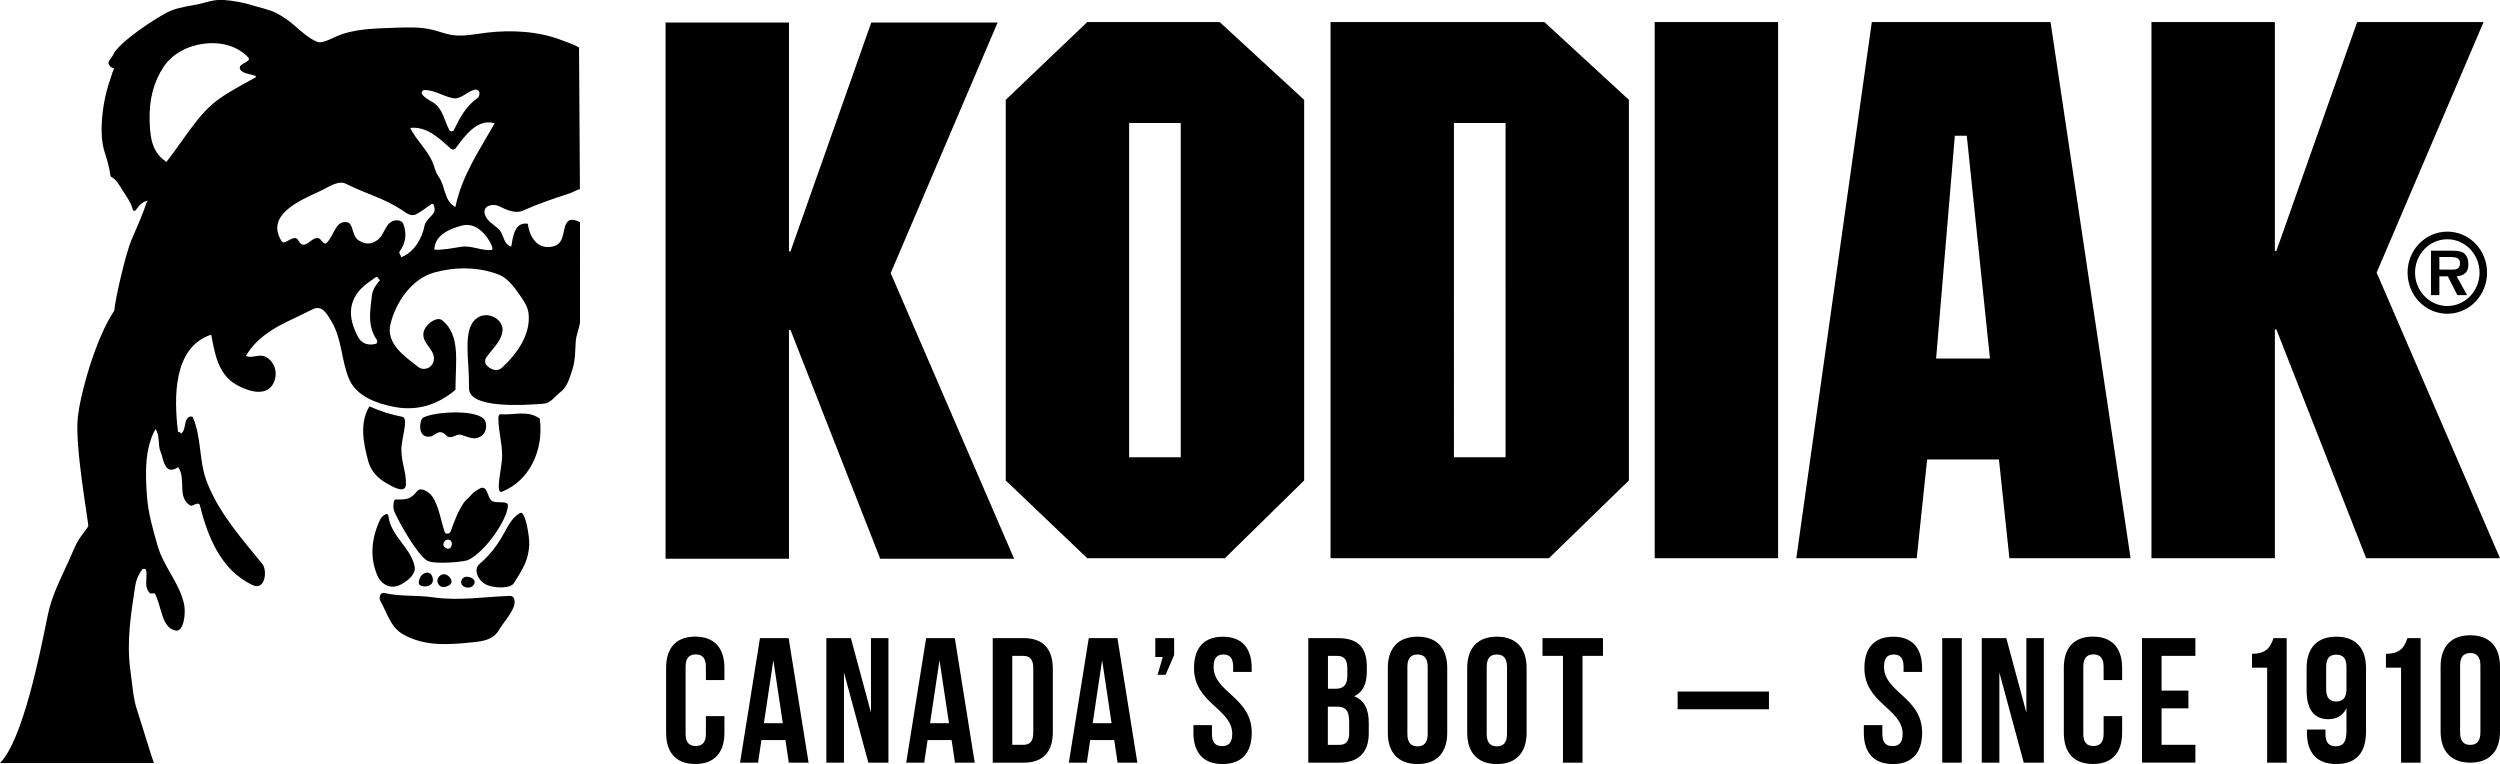 <?xml version="1.0" encoding="utf-8"?>
<!-- Generator: Adobe Illustrator 24.2.3, SVG Export Plug-In . SVG Version: 6.00 Build 0)  -->
<svg version="1.1" id="Layer_1" xmlns="http://www.w3.org/2000/svg" xmlns:xlink="http://www.w3.org/1999/xlink" x="0px" y="0px"
	 viewBox="0 0 465.51 142.28" style="enable-background:new 0 0 465.51 142.28;" xml:space="preserve">
<path d="M202.45,4.11l-15.18,14.48v70.87l15.18,14.48h25.63l14.76-14.48V18.59L227.11,4.11H202.45z M219.86,85.14h-9.61V22.9h9.61
	V85.14z M146.91,104.04h-22.98V4.2h22.98v42.61h0.28L162.23,4.2h23.53l-19.91,46.65l22.98,53.19H163.9l-16.71-42.61h-0.28V104.04z
	 M247.75,4.11v99.83h40.67l14.89-14.48V18.59L287.58,4.11H247.75z M280.34,85.14h-9.61V22.9h9.61V85.14z M348.54,4.11l-14.06,99.83
	h22.42l1.94-18.39h13.37l1.95,18.39h22.56L381.82,4.11H348.54z M360.51,66.76l3.49-41.49h2.22l4.32,41.49H360.51z M465.51,103.94
	h-24.92l-16.72-42.6h-0.28v42.6h-22.98V4.11h22.98v42.61h0.28l15.04-42.61h23.54l-19.91,46.65L465.51,103.94z M455.71,43.13
	c-4.1,0-7.41,3.41-7.41,7.63c0,4.24,3.31,7.66,7.41,7.66c4.08,0,7.39-3.42,7.39-7.66C463.1,46.53,459.79,43.13,455.71,43.13z
	 M455.71,56.98c-3.32,0-6.02-2.8-6.02-6.22c0-3.42,2.69-6.21,6.02-6.21c3.3,0,5.99,2.79,5.99,6.21
	C461.7,54.19,459.02,56.98,455.71,56.98z M459.62,49.23c0-0.88-0.22-1.66-0.93-2.16c-0.6-0.36-1.48-0.39-2.16-0.39h-3.87v8.27h1.56
	v-3.5h1.58l1.77,3.5h1.81l-1.94-3.5C458.85,51.33,459.62,50.71,459.62,49.23z M456.56,50.2h-2.34v-2.34h1.94c0.76,0,1.9,0,1.9,1.11
	C458.07,50.01,457.44,50.23,456.56,50.2z M308.11,4.11h22.98v99.83h-22.98V4.11z M134.89,124.38v2.25h-3.45v-2.49
	c0-1.66-0.73-2.29-1.89-2.29c-1.16,0-1.89,0.63-1.89,2.29v12.52c0,1.66,0.73,2.25,1.89,2.25c1.16,0,1.89-0.6,1.89-2.25v-3.31h3.45
	v3.08c0,3.71-1.86,5.83-5.43,5.83c-3.58,0-5.43-2.12-5.43-5.83v-12.06c0-3.71,1.86-5.83,5.43-5.83
	C133.03,118.55,134.89,120.67,134.89,124.38z M141.51,118.82l-3.71,23.19h3.35l0.63-4.21h4.47l0.63,4.21h3.68l-3.71-23.19H141.51z
	 M142.24,134.66l1.76-11.73l1.76,11.73H142.24z M162.18,118.82h3.25v23.19h-3.74l-4.54-16.8v16.8h-3.28v-23.19h4.57l3.74,13.88
	V118.82z M172.45,118.82l-3.71,23.19h3.35l0.63-4.21h4.47l0.63,4.21h3.68l-3.71-23.19H172.45z M173.18,134.66l1.76-11.73l1.76,11.73
	H173.18z M190.61,118.82h-5.76v23.19h5.76c3.64,0,5.43-2.02,5.43-5.73v-11.73C196.04,120.84,194.25,118.82,190.61,118.82z
	 M192.4,136.44c0,1.66-0.7,2.25-1.86,2.25h-2.05v-16.56h2.05c1.16,0,1.86,0.6,1.86,2.25V136.44z M202.73,118.82l-3.71,23.19h3.35
	l0.63-4.21h4.47l0.63,4.21h3.68l-3.71-23.19H202.73z M203.46,134.66l1.76-11.73l1.76,11.73H203.46z M215.12,118.82h3.51v3.15
	l-1.59,3.68h-1.49l0.96-3.31h-1.39V118.82z M233.08,136.44c0,3.71-1.86,5.83-5.43,5.83c-3.58,0-5.43-2.12-5.43-5.83v-1.42h3.45v1.66
	c0,1.66,0.73,2.25,1.89,2.25c1.16,0,1.89-0.6,1.89-2.25c0-4.77-7.12-5.67-7.12-12.29c0-3.71,1.82-5.83,5.37-5.83
	c3.55,0,5.37,2.12,5.37,5.83v0.73h-3.45v-0.96c0-1.66-0.66-2.29-1.82-2.29c-1.16,0-1.82,0.63-1.82,2.29
	C225.95,128.92,233.08,129.82,233.08,136.44z M252.16,129.65c1.62-0.76,2.35-2.29,2.35-4.67v-0.83c0-3.58-1.62-5.33-5.4-5.33h-5.5
	v23.19h5.73c3.64,0,5.53-1.92,5.53-5.5v-1.89C254.88,132.17,254.11,130.41,252.16,129.65z M247.26,122.13h1.76
	c1.29,0,1.86,0.73,1.86,2.38v1.29c0,1.86-0.83,2.45-2.19,2.45h-1.42V122.13z M251.23,136.41c0,1.72-0.66,2.29-1.89,2.29h-2.09v-7.12
	h1.62c1.66,0,2.35,0.66,2.35,2.82V136.41z M263.95,118.55c-3.58,0-5.53,2.12-5.53,5.83v12.06c0,3.71,1.95,5.83,5.53,5.83
	c3.58,0,5.53-2.12,5.53-5.83v-12.06C269.48,120.67,267.53,118.55,263.95,118.55z M265.84,136.68c0,1.66-0.73,2.29-1.89,2.29
	c-1.16,0-1.89-0.63-1.89-2.29v-12.52c0-1.66,0.73-2.29,1.89-2.29c1.16,0,1.89,0.63,1.89,2.29V136.68z M278.73,118.55
	c-3.58,0-5.53,2.12-5.53,5.83v12.06c0,3.71,1.95,5.83,5.53,5.83c3.58,0,5.53-2.12,5.53-5.83v-12.06
	C284.26,120.67,282.3,118.55,278.73,118.55z M280.61,136.68c0,1.66-0.73,2.29-1.89,2.29c-1.16,0-1.89-0.63-1.89-2.29v-12.52
	c0-1.66,0.73-2.29,1.89-2.29c1.16,0,1.89,0.63,1.89,2.29V136.68z M287.21,118.82h11.27v3.31h-3.81v19.88h-3.64v-19.88h-3.81V118.82z
	 M357.91,136.44c0,3.71-1.86,5.83-5.43,5.83c-3.58,0-5.43-2.12-5.43-5.83v-1.42h3.45v1.66c0,1.66,0.73,2.25,1.89,2.25
	c1.16,0,1.89-0.6,1.89-2.25c0-4.77-7.12-5.67-7.12-12.29c0-3.71,1.82-5.83,5.37-5.83c3.55,0,5.37,2.12,5.37,5.83v0.73h-3.45v-0.96
	c0-1.66-0.66-2.29-1.82-2.29c-1.16,0-1.82,0.63-1.82,2.29C350.79,128.92,357.91,129.82,357.91,136.44z M361.65,118.82h3.64v23.19
	h-3.64V118.82z M377.32,118.82h3.25v23.19h-3.74l-4.54-16.8v16.8h-3.28v-23.19h4.57l3.74,13.88V118.82z M395.15,124.38v2.25h-3.45
	v-2.49c0-1.66-0.73-2.29-1.89-2.29c-1.16,0-1.89,0.63-1.89,2.29v12.52c0,1.66,0.73,2.25,1.89,2.25c1.16,0,1.89-0.6,1.89-2.25v-3.31
	h3.45v3.08c0,3.71-1.86,5.83-5.43,5.83c-3.58,0-5.43-2.12-5.43-5.83v-12.06c0-3.71,1.86-5.83,5.43-5.83
	C393.29,118.55,395.15,120.67,395.15,124.38z M398.85,118.82h9.94v3.31h-6.3v6.46h5v3.31h-5v6.79h6.3v3.31h-9.94V118.82z
	 M423.34,118.82h2.45v23.19h-3.64v-17.69h-2.82v-2.58C422.14,121.73,422.77,120.38,423.34,118.82z M435.03,118.55
	c-3.58,0-5.53,2.12-5.53,5.83v4.24c0,3.41,1.36,5.3,4.04,5.3c1.62,0,2.75-0.73,3.38-2.05v4.24c0,2.22-0.73,2.85-2.02,2.85
	c-1.16,0-1.89-0.63-1.89-2.29v-0.83h-3.45v0.6c0,3.71,1.86,5.83,5.43,5.83c3.78,0,5.57-2.12,5.57-6.03v-11.86
	C440.56,120.67,438.61,118.55,435.03,118.55z M436.92,128.33c0,1.66-0.73,2.29-1.89,2.29c-1.16,0-1.89-0.63-1.89-2.29v-4.18
	c0-1.66,0.73-2.25,1.89-2.25c1.16,0,1.89,0.6,1.89,2.25V128.33z M448.28,118.82h2.45v23.19h-3.64v-17.69h-2.82v-2.58
	C447.09,121.73,447.72,120.38,448.28,118.82z M459.98,118.29c-3.58,0-5.53,2.12-5.53,5.83v12.06c0,3.71,1.95,5.83,5.53,5.83
	c3.58,0,5.53-2.12,5.53-5.83v-12.06C465.51,120.41,463.55,118.29,459.98,118.29z M461.86,136.41c0,1.66-0.73,2.29-1.89,2.29
	c-1.16,0-1.89-0.63-1.89-2.29v-12.52c0-1.66,0.73-2.29,1.89-2.29c1.16,0,1.89,0.63,1.89,2.29V136.41z M312.38,128.76h17.01v3.31
	h-17.01V128.76z M82.82,106.93c0.9,0.14,1.85,1.48,0.79,2.07c-0.74,0.43-1.72,0.53-2.1-0.48C81.21,107.75,81.97,106.79,82.82,106.93
	z M87.04,107.39c0.93,0.09,1.6,0.68,1.26,1.37c-0.38,0.8-1.81,0.94-2.33,0.04C85.64,108.21,86.13,107.31,87.04,107.39z M78.79,77.77
	c2.01-1.1,9.28-1.54,11.2,0.13c0.78,0.67,0.84,2.7-0.65,3.47c-1.18,0.61-2.34-0.08-3.52-0.42c-0.87-0.25-1.85,1.03-2.72,0.13
	c-1.4-1.43-2.02,0.09-3.03,0.22C77.61,81.62,78.12,78.13,78.79,77.77z M73.58,93.01c-0.23-0.01-0.51,1.38-0.18,2.17
	c0.84,2.04,4.36,8.22,6.16,9.22c1.32,0.74,6.82,0.25,7.62-0.13c3.24-1.54,7.34-7.6,7.4-10.17c0.02-0.85-1.8-0.42-2.71-0.7
	c-1.01-0.31-0.88-1.92-1.68-2.48c-0.2-0.13-0.62-0.14-0.76,0c-0.9,0.47-1.34,0.79-1.99,1.57c-0.3,0.36-0.72,0.59-1,1.01
	c-1.22,1.79-1.8,3.47-2.5,5.4c-0.2,0.57-0.98,0.65-1.15,0.12c-0.73-2.22-0.97-4.25-2.08-6.25c-0.7-1.26-2.39-2.08-2.97-1.39
	C76.51,92.8,76.09,93.08,73.58,93.01z M82.87,100.69c0.27-0.27,0.93-0.33,1.18,0.15c0.25,0.48-0.05,1.69-0.95,1.25
	C82.22,101.67,82.6,100.95,82.87,100.69z M68.56,85.86c-0.89-3.37-1.66-7.08,0.23-10.19c2.32,1,3.86,1.49,6.13,1.94
	c1.25,0.25-0.24,4.13-0.18,6.25c0.08,2.64,0.85,3.78,0.85,6.21c0,2.03-2.41,0.62-3.64-0.1C70.41,89.09,69.07,87.76,68.56,85.86z
	 M100.51,77.95c0.77,5.82-1.86,11.52-7.02,13.6c-1.39,0.58,0.02-4.73,0.01-6.6c-0.01-2.75-0.66-4.27-0.7-7.01
	c-0.01-0.11-0.02-0.83,0.41-0.8C95.66,77.33,98.24,76.31,100.51,77.95z M80.52,107.44c0.49,1.48-1.03,2.05-2.15,1.62
	c-0.61-0.23-0.37-0.94-0.24-1.33C78.53,106.63,80.06,106.05,80.52,107.44z M92.88,38.38c1.47,0.72,3.11,1.46,4.46,0.85
	c2.85-1.27,5.58-2.2,8.53-3.16c0.72-0.23,1.42-0.64,2.11-0.88l-0.16-26.34c-0.96-0.59-2.53-1.1-3.15-1.34
	c-4.33-1.7-9.42-1.98-14.03-1.43c-2.2,0.26-4.41,0.78-6.6,0.42c-1.18-0.2-2.3-0.65-3.46-0.94c-2.31-0.57-4.72-0.48-7.1-0.39
	c-3.69,0.15-7.62,0.14-11.04,1.69c-0.65,0.3-2.21,1.14-3.19,1c-1.59-0.58-3.06-1.92-4.36-3.06c-1.17-1.03-2.12-1.66-3.48-2.39
	c-1.1-0.59-3.43-1.1-4.62-1.48c-1.47-0.47-3.55-0.83-5.09-0.93c-1.93-0.12-3.09,0.4-4.61,0.75c-1.52,0.34-3.39,0.51-5.19,1.21
	c-2.3,0.9-10.03,6.08-10.83,8.24c-0.17,0.47-1.02,1.18-0.86,1.66c0.16,0.47,0.61,0.87,1.1,0.83c-0.17,0.01-0.64,1.65-0.71,1.86
	c-0.23,0.65-0.44,1.32-0.62,1.98c-0.37,1.33-0.65,2.69-0.82,4.07c-0.33,2.59-0.44,5.57,0.42,8.06c0.47,1.36,0.8,2.77,1.01,4.2
	c1.07,0.52,1.64,1.64,2.25,2.61c0.7,1.11,1.46,2.1,1.84,3.39c0.05,0.17,0.13,0.38,0.3,0.4c0.17,0.03,0.3-0.13,0.4-0.27
	c0.53-0.74,1.22-1.49,2.12-1.61c-0.17,0.03-0.63,1.58-0.72,1.79c-0.26,0.65-0.52,1.3-0.78,1.96c-0.47,1.18-1.02,2.33-1.5,3.5
	c-0.37,0.91-0.66,1.85-0.94,2.79c-0.54,1.82-1.98,7.64-2.29,10.44c-2.85,4.21-4.84,11.17-5.18,12.39c-0.7,2.49-1.28,4.77-1.59,7.33
	c-0.67,5.39,2.11,20.22,1.93,20.45c-2.33,3.1-2.01,2.76-3.6,6.34c-1.62,3.62-3.19,6.42-3.99,10.42c-1.41,7-4.61,23.02-8.83,27.28
	h28.66c-0.38-0.85-2.71-8.59-3.03-9.48c-0.88-2.46-0.97-5.04-1.35-7.65c-0.76-5.39,0.07-10.49,0.88-15.83
	c0.16-1.07,0.61-2.18,1.32-3.09c0.11-0.14,0.66-0.2,0.74,0.23c0.23,1.45-0.48,3.03,0.66,4.18c0.19,0.19,0.88-0.05,0.96,0.11
	c1.3,2.48,1.19,6.32,3.84,6.87c1.52,0.31,1.95-3.22,1.59-4.87c-0.84-4-3.79-6.96-4.92-10.88c-0.9-3.09-1.77-6.13-2-9.32
	c-0.29-4.2-0.47-8.7,1.59-12.46c0.88,1.3,0.39,2.9,0.94,4.21c0.4,0.95,0.44,1.99,1.06,2.85c0.59,0.82,1.51,0.56,2.21,0.03
	c1.59,2.19-0.3,5.69,2.34,7.2c0.26,0.15,1.52-0.89,1.72-0.08c1.51,6.11,4.03,12.09,9.76,14.83c2.48,1.18,2.79-2.75,1.9-3.87
	c-4-4.95-8.05-9.41-10.34-15.27c-1.54-3.92-0.96-8.27-2.65-12.13c-0.06-0.11-0.55-0.13-0.74,0.01c-1.01,0.75-0.41,2.29-1.44,3.08
	c-0.13-0.21-0.28-0.36-0.56-0.29c-0.77-6.32-0.97-15.78,6.18-18.14c0.65,3.47,1.26,7.29,4.55,9.25c2.2,1.3,5.76,2.46,7.07-0.26
	c0.74-1.53,0.45-3.6-1.24-4.73c-1.3-0.86-2.65,0.26-3.92-0.29c1.7-2.99,4.66-4.93,7.65-6.37c1.58-0.77,3.13-1.49,4.76-2.31
	c1.78-0.88,2.67,0.82,3.51,2.22c2,3.35,1.81,7.21,3.26,10.68c1.37,3.28,5.08,4.6,8.36,5.25c4.25,0.85,8.16-0.34,11.48-3.17
	c0-5.24,0.98-10.06-2.41-12.9c-0.97-0.82-2.81,0.44-3.42,1.8c-0.21,0.48-0.2,1.15-0.01,1.65c0.54,1.38,2.08,2.39,1.8,3.97
	c-0.25,1.47-1.87,2-2.84,1.26c-2.64-2.02-6.09-4.41-5.23-7.99c1.04-4.29,4.08-8.48,8.14-9.62c3.83-1.08,8.23-1.1,12.05,0.39
	c1.45,0.58,2.6,1.96,3.56,3.33c0.85,1.22,1.81,2.46,1.97,3.88c0.44,3.89-2.12,7.52-4.96,10.12c-0.95,0.86-2.22,0.31-2.95-0.57
	c-0.23-0.28-0.23-0.96,0-1.29c1.05-1.51,2.39-2.63,2.93-4.33c0.78-2.38-1.85-4.09-3.79-3.46c-2.34,0.76-2.6,3.61-2.6,5.78
	c0,2.32,0.29,4.09,0.29,7.73c0,3.79,10.18,3.15,14,2.83c1.17-0.1,2.01-1.37,3.05-2.18c1.3-1.02,1.7-2.69,2.2-4.2
	c0.57-1.65,0.52-4.07,0.62-5.24c0.1-1.17,0.53-2.03,0.79-3.42V41.35c-0.85-0.41-1.71-0.58-2.16-0.21c-1.29,1.03-0.39,4.11-2.79,4.73
	c-2.87,0.75-4.48-1.68-4.76-4.21c-2.49-0.38-2.78,2.41-3.09,4.25c-1.53-0.45-1.32-2.17-2.24-3.12c-0.94-0.98-2.31-1.59-2.68-2.87
	C89.78,38.27,91.79,37.85,92.88,38.38z M47.6,14.41c0,0-4.27,2.26-6.41,3.73c-2.33,1.58-3.91,3.47-5.56,5.67
	c-1.4,1.87-3.22,4.54-4.65,6.35c-2.16-1.52-3.02-3.4-3.12-7.56c-0.1-4.17,0.73-7.27,2.59-10.13c3.18-4.87,11.75-6.12,15.78-1.76
	c0.77,0.83-2.19,1.12-1.48,2.26c0.45,0.7,1.73,0.81,2.59,1.08C47.55,14.12,47.73,14.18,47.6,14.41z M79.08,16.76
	c1.89,0.04,3.34,1.11,5.18,1.51c1.46,0.33,2.54-1.07,3.91-1.51c1.32-0.43,1.32,1.1,0.73,1.51c-2.28,1.62-3.31,3.78-4.46,6.08
	c-0.06,0.11-0.63,0.12-0.7,0c-1.03-1.82-1.21-4.12-3.17-5.32c-0.73-0.44-1.44-0.78-1.95-1.44C78.37,17.18,78.65,16.76,79.08,16.76z
	 M70.15,63.25c0.13,0.21,0.19,0.68-0.25,0.79c-1.45,0.36-2.64-0.11-3.3-1.43c-1.03-2.01-1.71-4.23-0.89-6.48
	c0.76-2.1,2.41-3.23,4.23-4.49c0.39-0.27,0.51,0.35,0.81,0.51c-0.74,0.83-1.4,1.89-1.5,2.86C68.95,57.75,68.34,60.67,70.15,63.25z
	 M80.78,39.62c-0.6,0.85-1.54,1.48-1.72,2.37c-0.49,2.54-2.03,5.03-4.38,5.92c0.04-0.41-0.53-0.71-0.25-1.11
	c1.21-1.66,1.29-3.4,0.69-5.08c-0.26-0.75-1.39-0.85-2.08-0.52c-1.43,0.69-1.47,2.65-2.87,3.57c-1.18,0.78-2.15,0.74-3.35,0.01
	c-1.41-0.85-0.91-3.27-2.28-3.42c-2.14-0.25-2.3,2.52-3.73,3.87c-0.56,0.5-0.97-0.82-1.59-0.9c-1.15-0.16-1.9,1.55-3.02,1.18
	c-0.45-0.15-0.66-1.11-1.19-1.18c-0.94-0.11-2.1,1.34-2.57,0.59c-3.04-4.81,3.21-7.54,7.05-9.28c1.64-0.75,3.48-2.17,4.97-1.4
	c3.51,1.81,7.12,2.64,10.59,5.02c0.64,0.44,1.52,1.09,2.4,0.66c1.02-0.52,1.86-1.23,2.85-1.91c0.24-0.15,0.47,0.04,0.51,0.27
	C80.93,38.74,81.02,39.3,80.78,39.62z M91.12,44.87c0.28,0.47,0.88,1.6,0.39,1.67c-1.79,0.21-3.62-0.87-5.59-0.59
	c-1.71,0.24-3.33,0.63-5.05,0.54c0.1-2.77,2.87-3.87,5.07-4.47C88.2,41.38,90.06,43.06,91.12,44.87z M84.8,38.55
	c-2.21-1.23-1.8-3.83-3.12-5.64c-0.66-0.91-0.75-1.87-1.18-2.81c-1.03-2.31-2.99-4.02-4.12-6.28c3.13-0.34,5.41,1.94,7.62,3.91
	c0.17,0.15,0.64,0.15,0.75,0c1.76-2.4,4.14-5.75,7.36-4.77C89.27,27.96,85.94,32.83,84.8,38.55z M98.55,101.44
	c-0.15,2.88-1.15,4.38-2.82,7.1c-0.62,1.01-3.08,1.02-4.73,0.51c-1.9-0.59-2.97-2.92-1.75-3.99c5.02-4.36,4.81-8.04,7.62-9.55
	C97.85,95.04,98.62,100.07,98.55,101.44z M70.25,107.12c-1.48-3.44-1.03-7.13,0.57-10.44c0.25-0.51,1.4-1.51,1.51-0.56
	c0.46,3.73,4.18,5.86,4.88,9.37c0.27,1.32-1.12,2.58-2.53,3.33C72.79,109.84,71,108.88,70.25,107.12z M95.63,113.05
	c-0.62,1.55-1.82,2.76-2.73,4.27c-1.08,1.81-2.9,2.06-4.75,2.26c-4.47,0.47-9.03,0.86-13.13-1.48c-2.32-1.34-2.91-3.96-4.18-6.18
	c-0.38-0.66,0-1.68,0.72-1.5c3.11,0.7,5.98,0.36,9.04,0.8c4.8,0.7,9.51-0.09,14.29-0.26C95.97,110.91,95.96,112.25,95.63,113.05z"/>
</svg>
